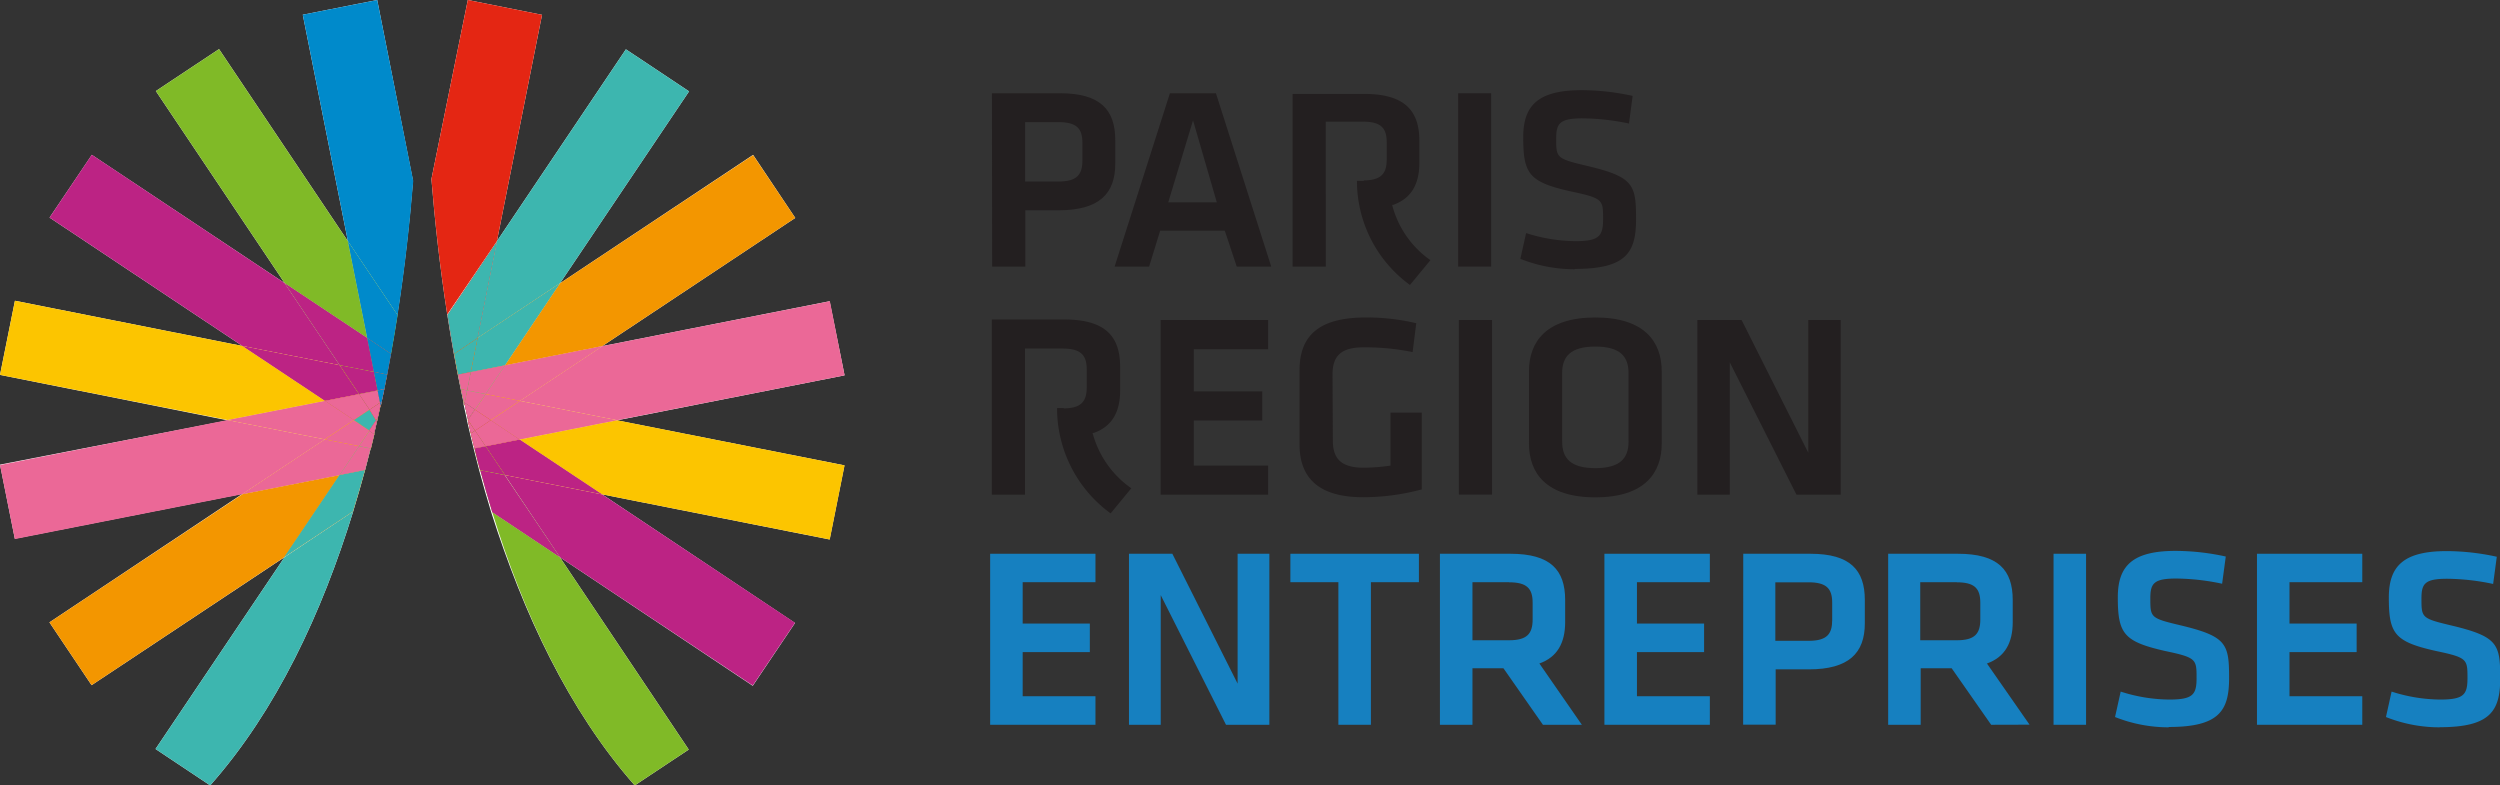 <svg xmlns="http://www.w3.org/2000/svg" width="226" height="71" viewBox="0 0 226 71"><rect x="0" y="0" width="226" height="71" fill="#333333" stroke="none"/><g style="isolation:isolate"><g id="logo-paris_region"><path d="M76.35,33.93,75,27.23,54.44,31.29,71.89,19.7,68.08,14,50.62,25.61,62.29,8.26l-5.71-3.8L44.92,21.81,49,1.34,42.29,0,39,16.19c.3,3.73.75,7.88,1.43,12.24q.27,1.75.59,3.53.17.95.36,1.9.13.67.27,1.34t.25,1.18l0,.16q.15.7.31,1.41V38q.13.58.27,1.17t.33,1.36q.25,1,.51,2,.51,1.91,1.09,3.8C47.3,55.41,51.4,64.21,57.38,71l4.88-3.24L50.61,50.37,68.05,62l3.82-5.68L54.43,44.69,75,48.77l1.34-6.7L55.77,38Z" fill="#fff"/><path d="M27.37,1.33l4.08,20.48L19.8,4.44,14.09,8.23,25.74,25.6,8.3,14,4.48,19.67,21.92,31.28,1.35,27.19,0,33.89,20.58,38,0,42l1.34,6.7,20.58-4.06L4.47,56.26l3.81,5.68L25.73,50.36,14.06,67.71,19,71c6-6.78,10.12-15.63,12.93-24.77q.57-1.87,1.08-3.75.26-1,.5-1.94.17-.67.32-1.33l.26-1.13.07-.3.24-1.08.08-.38c.08-.38.16-.76.24-1.14s.18-.87.26-1.31q.18-.94.35-1.88.32-1.77.59-3.5c.67-4.32,1.12-8.43,1.42-12.14L34.1,0Z" fill="#fff"/><g style="mix-blend-mode:multiply"><path d="M44.92,21.81,49,1.34,42.29,0,39,16.19c.3,3.73.75,7.88,1.43,12.24Z" fill="#e42613"/></g><g style="mix-blend-mode:multiply"><polygon points="21.92 31.28 1.35 27.19 0 33.89 20.58 37.97 29.38 36.24 21.92 31.28" fill="#fcc500"/></g><g style="mix-blend-mode:multiply"><polygon points="46.97 39.73 54.43 44.69 75.01 48.77 76.35 42.07 55.77 37.99 46.97 39.73" fill="#fcc500"/></g><g style="mix-blend-mode:multiply"><polygon points="54.44 31.29 71.89 19.7 68.08 14.02 50.62 25.61 45.64 33.03 54.44 31.29" fill="#f39600"/></g><g style="mix-blend-mode:multiply"><polygon points="21.92 44.67 4.47 56.26 8.28 61.94 25.73 50.35 30.72 42.94 21.92 44.67" fill="#f39600"/></g><g style="mix-blend-mode:multiply"><path d="M57.38,71l4.88-3.24L50.61,50.37,44.5,46.3C47.3,55.41,51.4,64.21,57.38,71" fill="#80ba27"/></g><g style="mix-blend-mode:multiply"><polygon points="31.45 21.81 19.8 4.44 14.09 8.23 25.74 25.6 33.2 30.56 31.45 21.81" fill="#80ba27"/></g><g style="mix-blend-mode:multiply"><polygon points="50.62 25.61 62.29 8.26 56.58 4.46 44.92 21.81 43.16 30.57 50.62 25.61" fill="#3db6af"/></g><g style="mix-blend-mode:multiply"><path d="M25.73,50.36,14.06,67.71,19,71c6-6.78,10.12-15.63,12.93-24.77Z" fill="#3db6af"/></g><g style="mix-blend-mode:multiply"><path d="M41.06,32l2.1-1.39,1.75-8.75-4.45,6.61c.18,1.16.38,2.34.59,3.54" fill="#e42613"/></g><g style="mix-blend-mode:multiply"><path d="M41.06,32l2.1-1.39,1.75-8.75-4.45,6.61c.18,1.16.38,2.34.59,3.54" fill="#3db6af"/></g><g style="mix-blend-mode:multiply"><polygon points="42.55 33.64 45.64 33.03 50.62 25.61 43.16 30.56 42.55 33.64" fill="#f39600"/></g><g style="mix-blend-mode:multiply"><polygon points="42.55 33.64 45.64 33.03 50.62 25.61 43.16 30.56 42.55 33.64" fill="#3db6af"/></g><g style="mix-blend-mode:multiply"><path d="M33,42.48l-2.31.46-5,7.42,6.22-4.13q.57-1.87,1.08-3.75" fill="#f39600"/></g><g style="mix-blend-mode:multiply"><path d="M33,42.48l-2.31.46-5,7.42,6.22-4.13q.57-1.87,1.08-3.75" fill="#3db6af"/></g><g style="mix-blend-mode:multiply"><path d="M42.55,33.64l.62-3.07L41.06,32q.17.95.35,1.9Z" fill="#e42613"/></g><g style="mix-blend-mode:multiply"><path d="M42.55,33.64l.62-3.07L41.06,32q.17.95.35,1.9Z" fill="#f39600"/></g><g style="mix-blend-mode:multiply"><path d="M42.55,33.64l.62-3.07L41.06,32q.17.95.35,1.9Z" fill="#3db6af"/></g><g style="mix-blend-mode:multiply"><polygon points="50.61 50.37 68.05 61.97 71.87 56.3 54.43 44.69 45.63 42.94 50.61 50.37" fill="#bc2384"/></g><g style="mix-blend-mode:multiply"><polygon points="25.74 25.6 8.3 13.99 4.48 19.67 21.92 31.28 30.72 33.02 25.74 25.6" fill="#bc2384"/></g><g style="mix-blend-mode:multiply"><polygon points="32.47 35.63 30.72 33.02 21.92 31.28 29.38 36.24 32.47 35.63" fill="#fcc500"/></g><g style="mix-blend-mode:multiply"><polygon points="32.47 35.63 30.72 33.02 21.92 31.28 29.38 36.24 32.47 35.63" fill="#bc2384"/></g><g style="mix-blend-mode:multiply"><polygon points="43.88 40.34 45.63 42.94 54.43 44.69 46.97 39.73 43.88 40.34" fill="#fcc500"/></g><g style="mix-blend-mode:multiply"><polygon points="43.88 40.34 45.63 42.94 54.43 44.69 46.97 39.73 43.88 40.34" fill="#bc2384"/></g><g style="mix-blend-mode:multiply"><path d="M43.41,42.5q.51,1.91,1.09,3.8l6.11,4.07-5-7.42Z" fill="#80ba27"/></g><g style="mix-blend-mode:multiply"><path d="M43.41,42.5q.51,1.91,1.09,3.8l6.11,4.07-5-7.42Z" fill="#bc2384"/></g><g style="mix-blend-mode:multiply"><polygon points="33.81 33.63 33.2 30.56 25.74 25.6 30.72 33.02 33.81 33.63" fill="#80ba27"/></g><g style="mix-blend-mode:multiply"><polygon points="33.81 33.63 33.2 30.56 25.74 25.6 30.72 33.02 33.81 33.63" fill="#bc2384"/></g><g style="mix-blend-mode:multiply"><polygon points="33.81 33.63 30.72 33.02 32.47 35.63 34.14 35.3 33.81 33.63" fill="#fcc500"/></g><g style="mix-blend-mode:multiply"><polygon points="33.81 33.63 30.72 33.02 32.47 35.63 34.14 35.3 33.81 33.63" fill="#80ba27"/></g><g style="mix-blend-mode:multiply"><polygon points="33.81 33.63 30.72 33.02 32.47 35.63 34.14 35.3 33.81 33.63" fill="#bc2384"/></g><g style="mix-blend-mode:multiply"><path d="M43.41,42.5l2.23.44-1.75-2.61-1,.19q.24,1,.51,2" fill="#fcc500"/></g><g style="mix-blend-mode:multiply"><path d="M43.41,42.5l2.23.44-1.75-2.61-1,.19q.24,1,.51,2" fill="#80ba27"/></g><g style="mix-blend-mode:multiply"><path d="M43.41,42.5l2.23.44-1.75-2.61-1,.19q.24,1,.51,2" fill="#bc2384"/></g><g style="mix-blend-mode:multiply"><polygon points="55.77 37.99 76.35 33.93 75.02 27.23 54.44 31.29 46.98 36.24 55.77 37.99" fill="#eb6897"/></g><g style="mix-blend-mode:multiply"><polygon points="20.58 37.97 0 42.04 1.34 48.73 21.92 44.67 29.38 39.72 20.58 37.97" fill="#eb6897"/></g><g style="mix-blend-mode:multiply"><polygon points="44.35 37.98 46.97 39.73 55.77 37.99 46.98 36.24 44.35 37.98" fill="#fcc500"/></g><g style="mix-blend-mode:multiply"><polygon points="44.35 37.98 46.97 39.73 55.77 37.99 46.98 36.24 44.35 37.98" fill="#eb6897"/></g><g style="mix-blend-mode:multiply"><polygon points="32 37.98 29.38 36.24 20.58 37.97 29.38 39.72 32 37.98" fill="#fcc500"/></g><g style="mix-blend-mode:multiply"><polygon points="32 37.98 29.38 36.24 20.58 37.97 29.38 39.72 32 37.98" fill="#eb6897"/></g><g style="mix-blend-mode:multiply"><polygon points="32.47 40.33 29.38 39.72 21.92 44.67 30.72 42.94 32.47 40.33" fill="#f39600"/></g><g style="mix-blend-mode:multiply"><polygon points="32.47 40.33 29.38 39.72 21.92 44.67 30.72 42.94 32.47 40.33" fill="#eb6897"/></g><g style="mix-blend-mode:multiply"><polygon points="43.89 35.63 46.98 36.24 54.44 31.29 45.64 33.03 43.89 35.63" fill="#f39600"/></g><g style="mix-blend-mode:multiply"><polygon points="43.89 35.63 46.98 36.24 54.44 31.29 45.64 33.03 43.89 35.63" fill="#eb6897"/></g><g style="mix-blend-mode:multiply"><polygon points="44.35 37.98 46.98 36.24 43.89 35.63 42.94 37.04 44.35 37.98" fill="#fcc500"/></g><g style="mix-blend-mode:multiply"><polygon points="44.35 37.98 46.98 36.24 43.89 35.63 42.94 37.04 44.35 37.98" fill="#f39600"/></g><g style="mix-blend-mode:multiply"><polygon points="44.35 37.98 46.98 36.24 43.89 35.63 42.94 37.04 44.35 37.98" fill="#eb6897"/></g><g style="mix-blend-mode:multiply"><polygon points="32 37.98 29.38 39.72 32.47 40.33 33.41 38.92 32 37.98" fill="#fcc500"/></g><g style="mix-blend-mode:multiply"><polygon points="32 37.98 29.38 39.72 32.47 40.33 33.41 38.92 32 37.98" fill="#f39600"/></g><g style="mix-blend-mode:multiply"><polygon points="32 37.98 29.38 39.72 32.47 40.33 33.41 38.92 32 37.98" fill="#eb6897"/></g><g style="mix-blend-mode:multiply"><polygon points="43.89 35.63 45.64 33.03 42.55 33.64 42.22 35.3 43.89 35.63" fill="#f39600"/></g><g style="mix-blend-mode:multiply"><polygon points="43.89 35.63 45.64 33.03 42.55 33.64 42.22 35.3 43.89 35.63" fill="#3db6af"/></g><g style="mix-blend-mode:multiply"><polygon points="43.89 35.63 45.64 33.03 42.55 33.64 42.22 35.3 43.89 35.63" fill="#eb6897"/></g><g style="mix-blend-mode:multiply"><path d="M32.47,40.33l-1.75,2.6L33,42.48q.26-1,.5-1.94Z" fill="#f39600"/></g><g style="mix-blend-mode:multiply"><path d="M32.47,40.33l-1.75,2.6L33,42.48q.26-1,.5-1.94Z" fill="#3db6af"/></g><g style="mix-blend-mode:multiply"><path d="M32.47,40.33l-1.75,2.6L33,42.48q.26-1,.5-1.94Z" fill="#eb6897"/></g><g style="mix-blend-mode:multiply"><path d="M41.69,35.2l.53.1.33-1.66-1.13.22q.13.67.27,1.34" fill="#e42613"/></g><g style="mix-blend-mode:multiply"><path d="M41.69,35.2l.53.1.33-1.66-1.13.22q.13.67.27,1.34" fill="#f39600"/></g><g style="mix-blend-mode:multiply"><path d="M41.69,35.2l.53.1.33-1.66-1.13.22q.13.67.27,1.34" fill="#3db6af"/></g><g style="mix-blend-mode:multiply"><path d="M41.69,35.2l.53.1.33-1.66-1.13.22q.13.67.27,1.34" fill="#eb6897"/></g><g style="mix-blend-mode:multiply"><path d="M33.85,39.21l-.43-.29-.95,1.41,1.06.21c.11-.44.22-.89.32-1.33" fill="#fcc500"/></g><g style="mix-blend-mode:multiply"><path d="M33.85,39.21l-.43-.29-.95,1.41,1.06.21c.11-.44.22-.89.32-1.33" fill="#f39600"/></g><g style="mix-blend-mode:multiply"><path d="M33.85,39.21l-.43-.29-.95,1.41,1.06.21c.11-.44.22-.89.32-1.33" fill="#3db6af"/></g><g style="mix-blend-mode:multiply"><path d="M33.85,39.21l-.43-.29-.95,1.41,1.06.21c.11-.44.22-.89.32-1.33" fill="#eb6897"/></g><g style="mix-blend-mode:multiply"><polygon points="41.99 36.41 42.94 37.04 43.89 35.63 42.21 35.3 41.99 36.41" fill="#fcc500"/></g><g style="mix-blend-mode:multiply"><polygon points="41.99 36.41 42.94 37.04 43.89 35.63 42.21 35.3 41.99 36.41" fill="#f39600"/></g><g style="mix-blend-mode:multiply"><polygon points="41.99 36.41 42.94 37.04 43.89 35.63 42.21 35.3 41.99 36.41" fill="#3db6af"/></g><g style="mix-blend-mode:multiply"><polygon points="41.99 36.41 42.94 37.04 43.89 35.63 42.21 35.3 41.99 36.41" fill="#eb6897"/></g><g style="mix-blend-mode:multiply"><path d="M42,36.41l.22-1.11-.53-.1.25,1.18Z" fill="#e42613"/></g><g style="mix-blend-mode:multiply"><path d="M42,36.41l.22-1.11-.53-.1.25,1.18Z" fill="#fcc500"/></g><g style="mix-blend-mode:multiply"><path d="M42,36.41l.22-1.11-.53-.1.25,1.18Z" fill="#f39600"/></g><g style="mix-blend-mode:multiply"><path d="M42,36.41l.22-1.11-.53-.1.25,1.18Z" fill="#3db6af"/></g><g style="mix-blend-mode:multiply"><path d="M42,36.41l.22-1.11-.53-.1.25,1.18Z" fill="#eb6897"/></g><g style="mix-blend-mode:multiply"><polygon points="32.47 35.63 29.38 36.24 32 37.98 33.41 37.04 32.47 35.63" fill="#fcc500"/></g><g style="mix-blend-mode:multiply"><polygon points="32.47 35.63 29.38 36.24 32 37.98 33.41 37.04 32.47 35.63" fill="#bc2384"/></g><g style="mix-blend-mode:multiply"><polygon points="32.47 35.63 29.38 36.24 32 37.98 33.41 37.04 32.47 35.63" fill="#eb6897"/></g><g style="mix-blend-mode:multiply"><polygon points="42.94 38.93 43.88 40.34 46.97 39.73 44.35 37.98 42.94 38.93" fill="#fcc500"/></g><g style="mix-blend-mode:multiply"><polygon points="42.94 38.93 43.88 40.34 46.97 39.73 44.35 37.98 42.94 38.93" fill="#bc2384"/></g><g style="mix-blend-mode:multiply"><polygon points="42.94 38.93 43.88 40.34 46.97 39.73 44.35 37.98 42.94 38.93" fill="#eb6897"/></g><g style="mix-blend-mode:multiply"><polygon points="42.3 37.98 42.94 38.93 44.36 37.98 42.94 37.04 42.3 37.98" fill="#fcc500"/></g><g style="mix-blend-mode:multiply"><polygon points="42.3 37.98 42.94 38.93 44.36 37.98 42.94 37.04 42.3 37.98" fill="#f39600"/></g><g style="mix-blend-mode:multiply"><polygon points="42.3 37.98 42.94 38.93 44.36 37.98 42.94 37.04 42.3 37.98" fill="#bc2384"/></g><g style="mix-blend-mode:multiply"><polygon points="42.3 37.98 42.94 38.93 44.36 37.98 42.94 37.04 42.3 37.98" fill="#eb6897"/></g><g style="mix-blend-mode:multiply"><polygon points="34.05 37.98 33.41 38.93 32 37.98 33.41 37.04 34.05 37.98" fill="#fcc500"/></g><polygon points="34.05 37.98 33.41 38.93 32 37.98 33.41 37.04 34.05 37.98" fill="#eb6897"/><g style="mix-blend-mode:multiply"><polygon points="34.05 37.98 33.41 38.93 32 37.98 33.41 37.04 34.05 37.98" fill="#eb6897"/></g><g style="mix-blend-mode:multiply"><polygon points="34.05 37.98 33.41 38.93 32 37.98 33.41 37.04 34.05 37.98" fill="#f39600"/></g><g style="mix-blend-mode:multiply"><polygon points="34.05 37.98 33.41 38.93 32 37.98 33.41 37.04 34.05 37.98" fill="#3db6af"/></g><g style="mix-blend-mode:multiply"><path d="M42.56,39.17c.11.45.22.91.33,1.36l1-.19-.95-1.41Z" fill="#fcc500"/></g><g style="mix-blend-mode:multiply"><path d="M42.56,39.17c.11.45.22.91.33,1.36l1-.19-.95-1.41Z" fill="#80ba27"/></g><g style="mix-blend-mode:multiply"><path d="M42.56,39.17c.11.45.22.91.33,1.36l1-.19-.95-1.41Z" fill="#bc2384"/></g><g style="mix-blend-mode:multiply"><path d="M42.56,39.17c.11.45.22.91.33,1.36l1-.19-.95-1.41Z" fill="#eb6897"/></g><g style="mix-blend-mode:multiply"><polygon points="34.36 36.41 34.14 35.3 32.47 35.63 33.42 37.04 34.36 36.41" fill="#fcc500"/></g><g style="mix-blend-mode:multiply"><polygon points="34.36 36.41 34.14 35.3 32.47 35.63 33.42 37.04 34.36 36.41" fill="#80ba27"/></g><g style="mix-blend-mode:multiply"><polygon points="34.36 36.41 34.14 35.3 32.47 35.63 33.42 37.04 34.36 36.41" fill="#bc2384"/></g><g style="mix-blend-mode:multiply"><polygon points="34.36 36.41 34.14 35.3 32.47 35.63 33.42 37.04 34.36 36.41" fill="#eb6897"/></g><g style="mix-blend-mode:multiply"><path d="M34.42,36.7l-.06-.29-.95.63L34,38l.13-.2.24-1.08" fill="#fcc500"/></g><g style="mix-blend-mode:multiply"><path d="M34.42,36.7l-.06-.29-.95.63L34,38l.13-.2.24-1.08" fill="#f39600"/></g><g style="mix-blend-mode:multiply"><path d="M34.42,36.7l-.06-.29-.95.63L34,38l.13-.2.24-1.08" fill="#80ba27"/></g><g style="mix-blend-mode:multiply"><path d="M34.42,36.7l-.06-.29-.95.63L34,38l.13-.2.24-1.08" fill="#bc2384"/></g><g style="mix-blend-mode:multiply"><path d="M34.42,36.7l-.06-.29-.95.63L34,38l.13-.2.24-1.08" fill="#eb6897"/></g><g style="mix-blend-mode:multiply"><path d="M42.29,38l.27,1.17.37-.25L42.31,38Z" fill="#fcc500"/></g><g style="mix-blend-mode:multiply"><path d="M42.29,38l.27,1.17.37-.25L42.31,38Z" fill="#f39600"/></g><g style="mix-blend-mode:multiply"><path d="M42.29,38l.27,1.17.37-.25L42.31,38Z" fill="#80ba27"/></g><g style="mix-blend-mode:multiply"><path d="M42.29,38l.27,1.17.37-.25L42.31,38Z" fill="#bc2384"/></g><g style="mix-blend-mode:multiply"><path d="M42.29,38l.27,1.17.37-.25L42.31,38Z" fill="#eb6897"/></g><g style="mix-blend-mode:multiply"><path d="M34,38l-.63.94.43.29.26-1.13Z" fill="#fcc500"/></g><g style="mix-blend-mode:multiply"><path d="M34,38l-.63.94.43.29.26-1.13Z" fill="#f39600"/></g><g style="mix-blend-mode:multiply"><path d="M34,38l-.63.94.43.29.26-1.13Z" fill="#3db6af"/></g><g style="mix-blend-mode:multiply"><path d="M34,38l-.63.94.43.29.26-1.13Z" fill="#bc2384"/></g><g style="mix-blend-mode:multiply"><path d="M34,38l-.63.94.43.29.26-1.13Z" fill="#eb6897"/></g><g style="mix-blend-mode:multiply"><path d="M42.28,37.95l0,0,.63-.94L42,36.41l0,.12c.1.47.2.94.31,1.41" fill="#fcc500"/></g><g style="mix-blend-mode:multiply"><path d="M42.28,37.95l0,0,.63-.94L42,36.41l0,.12c.1.47.2.94.31,1.41" fill="#f39600"/></g><g style="mix-blend-mode:multiply"><path d="M42.28,37.95l0,0,.63-.94L42,36.41l0,.12c.1.47.2.94.31,1.41" fill="#3db6af"/></g><g style="mix-blend-mode:multiply"><path d="M42.28,37.95l0,0,.63-.94L42,36.41l0,.12c.1.47.2.94.31,1.41" fill="#bc2384"/></g><g style="mix-blend-mode:multiply"><path d="M42.28,37.95l0,0,.63-.94L42,36.41l0,.12c.1.47.2.94.31,1.41" fill="#eb6897"/></g><g style="mix-blend-mode:multiply"><path d="M42,36.53l0-.12-.06,0,0,.16" fill="#e42613"/></g><g style="mix-blend-mode:multiply"><path d="M42,36.53l0-.12-.06,0,0,.16" fill="#fcc500"/></g><g style="mix-blend-mode:multiply"><path d="M42,36.53l0-.12-.06,0,0,.16" fill="#f39600"/></g><g style="mix-blend-mode:multiply"><path d="M42,36.53l0-.12-.06,0,0,.16" fill="#3db6af"/></g><g style="mix-blend-mode:multiply"><path d="M42,36.53l0-.12-.06,0,0,.16" fill="#bc2384"/></g><g style="mix-blend-mode:multiply"><path d="M42,36.53l0-.12-.06,0,0,.16" fill="#eb6897"/></g><g style="mix-blend-mode:multiply"><path d="M34.18,37.78,34,38l.07.1.07-.3" fill="#fcc500"/></g><g style="mix-blend-mode:multiply"><path d="M34.18,37.78,34,38l.07.1.07-.3" fill="#f39600"/></g><g style="mix-blend-mode:multiply"><path d="M34.18,37.78,34,38l.07.1.07-.3" fill="#80ba27"/></g><g style="mix-blend-mode:multiply"><path d="M34.18,37.78,34,38l.07.1.07-.3" fill="#3db6af"/></g><g style="mix-blend-mode:multiply"><path d="M34.18,37.78,34,38l.07.1.07-.3" fill="#bc2384"/></g><g style="mix-blend-mode:multiply"><path d="M34.18,37.78,34,38l.07.1.07-.3" fill="#eb6897"/></g><g style="mix-blend-mode:multiply"><path d="M42.29,38v0l0,0V38" fill="#fcc500"/></g><g style="mix-blend-mode:multiply"><path d="M42.29,38v0l0,0V38" fill="#f39600"/></g><g style="mix-blend-mode:multiply"><path d="M42.29,38v0l0,0V38" fill="#80ba27"/></g><g style="mix-blend-mode:multiply"><path d="M42.29,38v0l0,0V38" fill="#3db6af"/></g><g style="mix-blend-mode:multiply"><path d="M42.29,38v0l0,0V38" fill="#bc2384"/></g><g style="mix-blend-mode:multiply"><path d="M42.29,38v0l0,0V38" fill="#eb6897"/></g><g style="mix-blend-mode:multiply"><path d="M37.36,16.36,34.1,0,27.37,1.33l4.08,20.48,4.49,6.69c.67-4.32,1.12-8.43,1.42-12.14" fill="#008acb"/></g><g style="mix-blend-mode:multiply"><path d="M35.35,32q.32-1.77.59-3.5l-4.49-6.69,1.75,8.75Z" fill="#80ba27"/></g><g style="mix-blend-mode:multiply"><path d="M35.35,32q.32-1.77.59-3.5l-4.49-6.69,1.75,8.75Z" fill="#008acb"/></g><g style="mix-blend-mode:multiply"><path d="M35.35,32,33.2,30.56l.61,3.07,1.19.24q.18-.94.35-1.88" fill="#80ba27"/></g><g style="mix-blend-mode:multiply"><path d="M35.35,32,33.2,30.56l.61,3.07,1.19.24q.18-.94.35-1.88" fill="#bc2384"/></g><g style="mix-blend-mode:multiply"><path d="M35.35,32,33.2,30.56l.61,3.07,1.19.24q.18-.94.35-1.88" fill="#008acb"/></g><g style="mix-blend-mode:multiply"><path d="M34.74,35.18c.09-.44.18-.87.26-1.31l-1.19-.24.33,1.66Z" fill="#fcc500"/></g><g style="mix-blend-mode:multiply"><path d="M34.74,35.18c.09-.44.18-.87.26-1.31l-1.19-.24.33,1.66Z" fill="#80ba27"/></g><g style="mix-blend-mode:multiply"><path d="M34.74,35.18c.09-.44.18-.87.26-1.31l-1.19-.24.33,1.66Z" fill="#bc2384"/></g><g style="mix-blend-mode:multiply"><path d="M34.74,35.18c.09-.44.18-.87.26-1.31l-1.19-.24.33,1.66Z" fill="#008acb"/></g><g style="mix-blend-mode:multiply"><path d="M34.74,35.18l-.6.12.22,1.11.14-.09.24-1.14" fill="#fcc500"/></g><g style="mix-blend-mode:multiply"><path d="M34.74,35.18l-.6.12.22,1.11.14-.09.24-1.14" fill="#80ba27"/></g><g style="mix-blend-mode:multiply"><path d="M34.74,35.18l-.6.12.22,1.11.14-.09.24-1.14" fill="#bc2384"/></g><g style="mix-blend-mode:multiply"><path d="M34.74,35.18l-.6.12.22,1.11.14-.09.24-1.14" fill="#eb6897"/></g><g style="mix-blend-mode:multiply"><path d="M34.74,35.18l-.6.12.22,1.11.14-.09.24-1.14" fill="#008acb"/></g><g style="mix-blend-mode:multiply"><path d="M34.5,36.32l-.14.09.06.29.08-.38" fill="#fcc500"/></g><g style="mix-blend-mode:multiply"><path d="M34.5,36.32l-.14.09.06.29.08-.38" fill="#f39600"/></g><g style="mix-blend-mode:multiply"><path d="M34.5,36.32l-.14.09.06.29.08-.38" fill="#80ba27"/></g><g style="mix-blend-mode:multiply"><path d="M34.5,36.32l-.14.09.06.29.08-.38" fill="#bc2384"/></g><g style="mix-blend-mode:multiply"><path d="M34.5,36.32l-.14.09.06.29.08-.38" fill="#eb6897"/></g><g style="mix-blend-mode:multiply"><path d="M34.5,36.32l-.14.09.06.29.08-.38" fill="#008acb"/></g><path d="M89.67,8.43h6.15c3.64,0,5,1.48,5,4.24V14.8c0,2.73-1.47,4.21-5.13,4.21h-3V24.1h-3Zm6,2.61h-3v5.37h3c1.68,0,2.18-.61,2.18-1.91V12.9c0-1.3-.54-1.86-2.18-1.86" fill="#231f20"/><path d="M110.72,20.85h-5.84l-1,3.25h-3.12l5-15.67h4.16l5,15.67h-3.12Zm-5.11-2.56H110l-2.15-7.41Z" fill="#231f20"/><rect x="131.82" y="8.43" width="2.98" height="15.67" fill="#231f20"/><path d="M142.36,24.34a13.3,13.3,0,0,1-4.92-.94l.52-2.33a14.89,14.89,0,0,0,4.45.73c2.15,0,2.51-.45,2.51-2,0-1.74,0-1.88-2.89-2.49-3.81-.85-4.33-1.58-4.33-4.9,0-2.85,1.3-4.26,5.3-4.26a21.65,21.65,0,0,1,4.59.52l-.33,2.5a20.76,20.76,0,0,0-4.21-.47c-2,0-2.37.42-2.37,1.79,0,1.79,0,1.84,2.77,2.5,4.23,1,4.45,1.69,4.45,4.82,0,3-.87,4.5-5.53,4.5" fill="#231f20"/><path d="M123.27,16.35h-.6a11.62,11.62,0,0,0,4.79,9.41l1.85-2.24a8.76,8.76,0,0,1-3.46-5l.1,0c1.65-.59,2.36-1.91,2.36-3.79v-2c0-2.75-1.35-4.24-5-4.24h-6.46V24.1h3V11h3.36c1.59,0,2.15.54,2.15,1.86v1.55c0,1.29-.51,1.88-2.06,1.9" fill="#231f20"/><path d="M96.17,36.89h-.61a11.75,11.75,0,0,0,4.84,9.52l1.87-2.27a8.86,8.86,0,0,1-3.5-5l.1,0c1.68-.59,2.39-1.93,2.39-3.83V33.16c0-2.78-1.36-4.28-5.07-4.28H89.66V44.72h3V31.51h3.4c1.6,0,2.18.55,2.18,1.88V35c0,1.31-.51,1.9-2.08,1.92" fill="#231f20"/><polygon points="104.92 28.93 114.64 28.93 114.64 31.57 107.92 31.57 107.92 35.38 114.11 35.38 114.11 38.01 107.92 38.01 107.92 42.09 114.64 42.09 114.64 44.72 104.92 44.72 104.92 28.93" fill="#231f20"/><path d="M120.49,39.84c0,1.54.67,2.44,2.76,2.44a16.83,16.83,0,0,0,2.45-.19V37.3h2.83v6.94a20.48,20.48,0,0,1-5.31.71c-3.88,0-5.74-1.64-5.74-4.76V33.46c0-3.25,1.91-4.76,6-4.76a19.45,19.45,0,0,1,4.55.52l-.33,2.61a21.16,21.16,0,0,0-4.45-.43c-2.1,0-2.79.85-2.79,2.46Z" fill="#231f20"/><rect x="131.88" y="28.93" width="3" height="15.78" fill="#231f20"/><path d="M150.22,40.1c0,2.63-1.52,4.86-6,4.86s-6-2.23-6-4.86V33.56c0-2.63,1.53-4.86,6-4.86s6,2.23,6,4.86Zm-9-.17c0,1.49.76,2.39,3,2.39s3-.9,3-2.39V33.72c0-1.49-.76-2.39-3-2.39s-3,.9-3,2.39Z" fill="#231f20"/><polygon points="156.37 32.75 156.37 44.72 153.44 44.72 153.44 28.93 157.44 28.93 163.47 40.93 163.47 28.93 166.4 28.93 166.4 44.72 162.4 44.72 156.37 32.75" fill="#231f20"/><polygon points="89.51 50.06 99.03 50.06 99.03 52.63 92.45 52.63 92.45 56.37 98.52 56.37 98.52 58.95 92.45 58.95 92.45 62.94 99.03 62.94 99.03 65.52 89.51 65.52 89.51 50.06" fill="#1680c0"/><polygon points="104.93 53.8 104.93 65.52 102.06 65.52 102.06 50.06 105.98 50.06 111.88 61.8 111.88 50.06 114.75 50.06 114.75 65.52 110.83 65.52 104.93 53.8" fill="#1680c0"/><polygon points="120.99 52.63 116.65 52.63 116.65 50.06 128.27 50.06 128.27 52.63 123.93 52.63 123.93 65.52 120.99 65.52 120.99 52.63" fill="#1680c0"/><path d="M139.48,65.52l-3.57-5.11h-2.8v5.11h-2.94V50.06h6.37c3.62,0,4.95,1.46,4.95,4.18v2c0,1.86-.7,3.16-2.33,3.74L143,65.52Zm-3.06-12.89h-3.31v5.25h3.31c1.61,0,2.13-.58,2.13-1.88V54.47c0-1.3-.56-1.83-2.13-1.83" fill="#1680c0"/><polygon points="145.04 50.06 154.57 50.06 154.57 52.63 147.98 52.63 147.98 56.37 154.05 56.37 154.05 58.95 147.98 58.95 147.98 62.94 154.57 62.94 154.57 65.52 145.04 65.52 145.04 50.06" fill="#1680c0"/><path d="M157.59,50.06h6.07c3.59,0,4.92,1.46,4.92,4.18v2.11c0,2.69-1.45,4.16-5.06,4.16h-3v5h-2.94Zm5.9,2.58h-3v5.29h3c1.66,0,2.14-.6,2.14-1.88V54.47c0-1.28-.54-1.83-2.14-1.83" fill="#1680c0"/><path d="M180,65.52l-3.57-5.11h-2.8v5.11h-2.94V50.06H177c3.62,0,4.95,1.46,4.95,4.18v2c0,1.86-.7,3.16-2.33,3.74l3.85,5.53ZM176.9,52.63h-3.31v5.25h3.31c1.61,0,2.12-.58,2.12-1.88V54.47c0-1.3-.56-1.83-2.12-1.83" fill="#1680c0"/><rect x="185.64" y="50.06" width="2.94" height="15.46" fill="#1680c0"/><path d="M196.05,65.75a13.14,13.14,0,0,1-4.85-.93l.51-2.3a14.68,14.68,0,0,0,4.39.72c2.13,0,2.47-.44,2.47-1.93,0-1.72,0-1.86-2.84-2.46C192,58,191.45,57.3,191.45,54c0-2.81,1.28-4.2,5.23-4.2a21.34,21.34,0,0,1,4.53.51l-.33,2.46a20.45,20.45,0,0,0-4.15-.47c-2,0-2.34.42-2.34,1.77,0,1.76,0,1.81,2.73,2.46,4.17,1,4.39,1.67,4.39,4.76,0,2.93-.86,4.43-5.46,4.43" fill="#1680c0"/><polygon points="204.03 50.06 213.55 50.06 213.55 52.63 206.97 52.63 206.97 56.37 213.04 56.37 213.04 58.95 206.97 58.95 206.97 62.94 213.55 62.94 213.55 65.52 204.03 65.52 204.03 50.06" fill="#1680c0"/><path d="M220.54,65.75a13.14,13.14,0,0,1-4.85-.93l.51-2.3a14.67,14.67,0,0,0,4.39.72c2.13,0,2.47-.44,2.47-1.93,0-1.72,0-1.86-2.84-2.46-3.76-.84-4.27-1.56-4.27-4.83,0-2.81,1.28-4.2,5.23-4.2a21.34,21.34,0,0,1,4.53.51l-.33,2.46a20.48,20.48,0,0,0-4.15-.47c-2,0-2.33.42-2.33,1.77,0,1.76,0,1.81,2.73,2.46,4.17,1,4.39,1.67,4.39,4.76,0,2.93-.86,4.43-5.46,4.43" fill="#1680c0"/></g></g></svg>